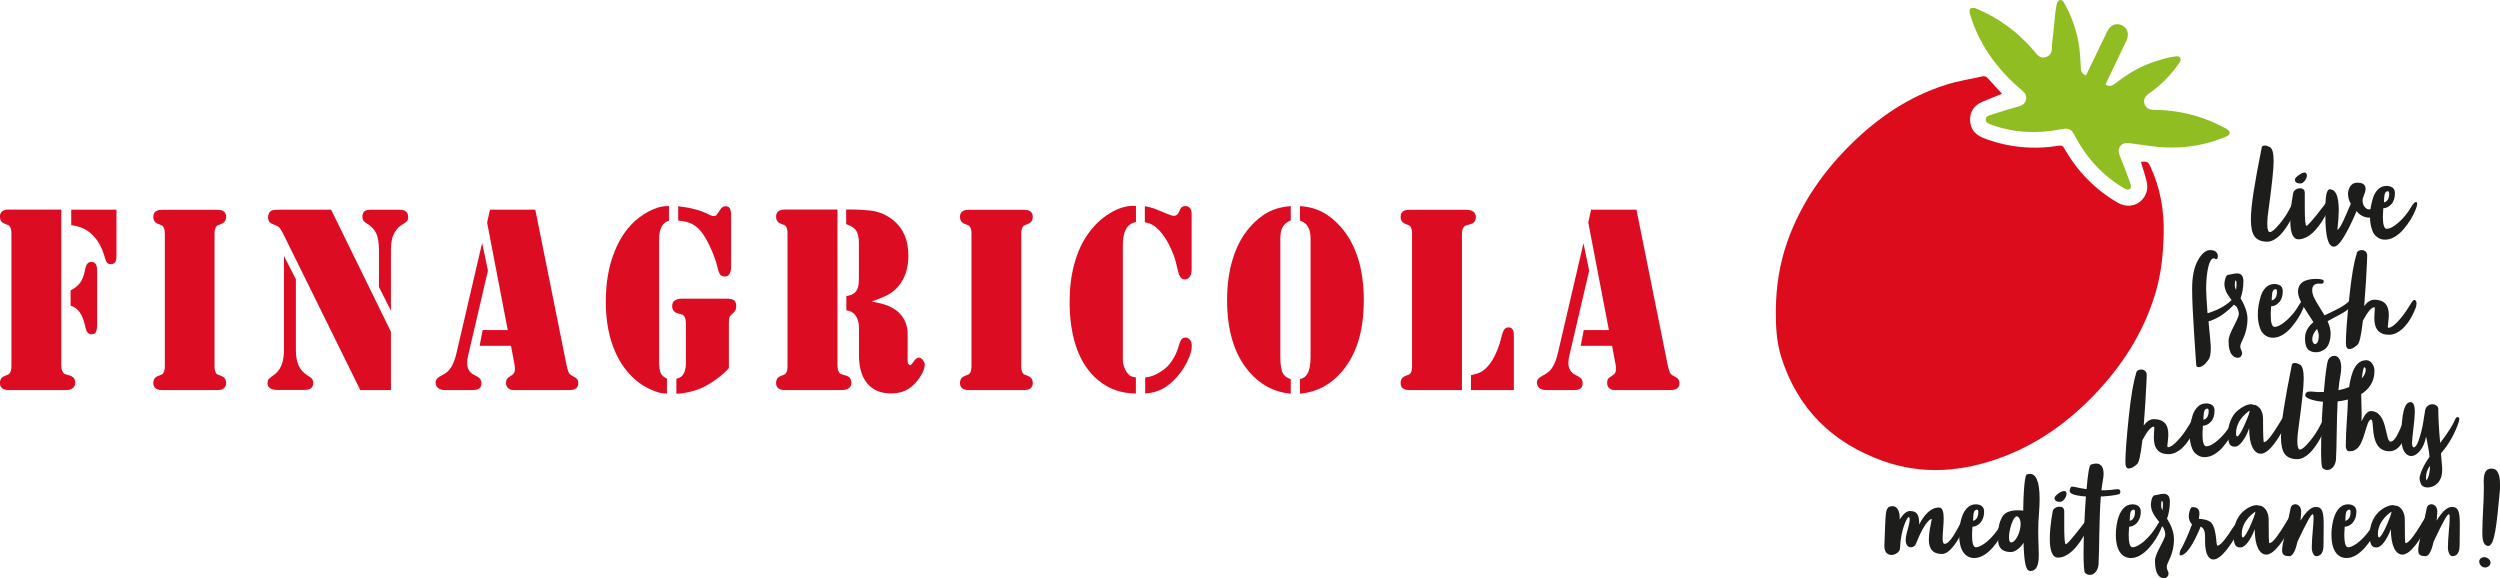 <svg xmlns="http://www.w3.org/2000/svg" id="Livello_2" data-name="Livello 2" viewBox="0 0 306.7 70.92"><defs><style>      .cls-1 {        fill: #dc0c23;      }      .cls-2 {        fill: #1d1d1b;      }      .cls-3 {        fill: #dc0c1d;      }      .cls-4 {        fill: #90bd22;      }    </style></defs><g id="GRAFICA"><g><g><path class="cls-4" d="M273.24,15.84c-.75-.38-1.51-.77-2.29-1.08-2.16-.85-4.4-1.28-6.73-1.28-.61,0-1.01-.29-1.15-.78-.13-.45.07-.88.53-1.2,1.5-1.04,2.77-2.32,3.79-3.84.11-.15.18-.38.08-.59-.08-.18-.38-.17-.52-.16-.85.09-1.68.35-2.5.61-1.81.57-3.42,1.52-4.91,2.69-.36.28-.73.48-1.23.17.07-.17.13-.32.2-.47.79-1.65,1.59-3.29,2.37-4.95.36-.76.13-1.52-.54-1.85-.7-.35-1.44-.05-1.82.73-.39.8-.77,1.61-1.16,2.41-.48,1-.96,1.99-1.45,3-.43-.15-.6-.44-.63-.83-.03-.47-.05-.94-.08-1.4-.13-2.31-.77-4.49-1.89-6.52-.11-.21-.29-.52-.55-.5-.3.02-.41.39-.46.62-.23,1.13-.24,2.12-.38,3.26-.07.61-.19,1.4-.19,2.02,0,.55-.23.91-.67,1.08-.46.18-.83.07-1.21-.35-.14-.15-.26-.31-.39-.47-1.95-2.27-4.3-3.99-7.06-5.13-.2-.08-.52-.09-.68.02-.11.07-.11.43-.05.63.51,1.79,1.31,3.44,2.35,4.98,1.15,1.7,2.53,3.17,4.1,4.48.35.29.55.64.43,1.11-.13.48-.46.68-.93.81-1.1.3-2.19.64-3.26,1-.31.1-.78.16-.75.64.01.38.49.53.8.64,2.75.97,5.56,1.08,8.41.52.99-.19,1.27-.06,1.73.81,1.41,2.67,3.36,4.84,5.97,6.39.21.12.47.31.77.12.23-.12.11-.53.04-.74-.38-1.09-.79-2.17-1.23-3.23-.19-.45-.29-.86.01-1.28.3-.41.72-.42,1.18-.36,1.5.19,3,.47,4.51.52,2.52.09,4.98-.35,7.32-1.34.18-.07.43-.25.41-.43.01-.15-.02-.32-.35-.47"></path><path class="cls-3" d="M262.64,19.84c.22.72.44,1.42.64,2.14.2.71.23,1.42-.17,2.09-.67,1.16-2.08,1.5-3.3.8-2.8-1.62-4.96-3.87-6.57-6.66-.14-.25-.27-.4-.61-.34-3.17.51-6.26.23-9.26-.92-1.02-.39-1.64-1.08-1.68-2.19-.03-1.09.51-1.84,1.5-2.27.79-.34,1.59-.65,2.42-.99-.57-.62-1.14-1.21-1.68-1.84-.21-.24-.41-.36-.72-.29-1.51.34-3.05.57-4.51,1.04-4.47,1.42-8.25,3.97-11.58,7.24-3.48,3.42-6.2,7.35-7.84,11.97-.96,2.71-1.39,5.49-1.42,8.37-.02,1.98.07,3.95.67,5.84,2,6.34,6.3,10.52,12.47,12.72,4.9,1.75,9.81,1.33,14.63-.47,4.34-1.62,8.02-4.25,11.22-7.56,3.48-3.61,6.13-7.72,7.58-12.56.7-2.34.95-4.73,1.01-7.16.08-2.91-.39-5.69-1.62-8.34-.29-.63-.4-.68-1.18-.6"></path><path class="cls-2" d="M271.12,30.68c.34,0,.59.07.74.22.15.15.23.32.23.51,0,.1-.02.19-.05.27-.04.08-.08.11-.14.11-.08,0-.13-.02-.16-.05-.03-.04-.09-.05-.19-.05-.14,0-.28.14-.42.42-.14.28-.25.71-.34,1.3s-.14,1.27-.14,2.05c0,.55.06,1.54.17,2.97,1.52-.47,2.63-1.15,3.32-2.03.12-.15.22-.23.29-.23.06,0,.1.08.1.23,0,.11-.03.24-.09.38-.06.14-.12.26-.19.34l-.08.13s-.1.11-.17.19c-.08.08-.23.23-.46.44-.23.21-.47.41-.71.59-.24.18-.53.37-.88.55-.35.18-.69.32-1.01.41.18,1.81.28,2.9.28,3.28,0,.7-.1,1.17-.29,1.43-.42.6-.83.9-1.2.9-.2,0-.3-.09-.3-.28,0-.05-.08-1.29-.25-3.72-.16-2.43-.25-4.3-.25-5.6,0-1.51.24-2.67.71-3.51.47-.83.97-1.25,1.5-1.25"></path><path class="cls-2" d="M274.16,34.99c0,.17.05.36.16.59.04-.34.06-.61.06-.8,0-.25-.04-.37-.12-.37-.06,0-.1.2-.1.59M274.35,37.61l-.3-.24s.02-.1.02-.17c-.04-.06-.13-.17-.26-.34-.13-.17-.23-.29-.28-.37-.06-.08-.13-.19-.23-.35-.1-.16-.17-.29-.22-.41-.04-.12-.09-.25-.13-.41s-.06-.31-.06-.47c0-.21.04-.45.13-.73.08-.28.22-.42.41-.42.05,0,.19-.03.43-.08.24-.06.43-.08.58-.08.52,0,.78.32.78.95,0,.78-.12,1.48-.35,2.1.57.95.85,1.79.85,2.53,0,.44-.05.86-.14,1.26-.09.4-.19.72-.3.95-.11.23-.21.45-.3.66-.09.21-.14.36-.14.46,0,.13.01.23.04.31.02.08.05.16.09.23.04.07.06.14.08.19,0,.03.01.08.01.14,0,.11-.03.21-.08.3-.05.09-.1.15-.15.18l-.08.05c-.06.02-.15.04-.25.04-.12,0-.23-.03-.34-.08-.11-.05-.22-.15-.35-.28-.12-.14-.22-.36-.3-.66-.08-.3-.11-.68-.11-1.12,0-.33.21-.9.63-1.71.42-.81.63-1.31.63-1.5,0-.3-.1-.61-.3-.95h-.01Z"></path><path class="cls-2" d="M279.34,35.76c0-.18-.06-.28-.17-.28-.14,0-.26.08-.34.24-.04.09-.07.19-.08.31s-.03.26-.04.43-.02.3-.02.39c.43-.1.65-.47.65-1.09M282.62,36.82c.1,0,.16.06.16.18,0,.2-.08.5-.25.89-.15.37-.35.74-.59,1.13-.24.38-.52.77-.84,1.14-.32.38-.67.68-1.07.92-.4.24-.79.35-1.18.35-.14,0-.27-.01-.4-.04-.13-.02-.29-.09-.47-.2-.19-.11-.35-.26-.49-.46-.14-.19-.25-.48-.35-.85-.1-.38-.15-.82-.15-1.33,0-.34.03-.7.09-1.08.06-.38.16-.77.29-1.2.14-.42.35-.76.63-1.03.28-.27.63-.4,1.03-.4.09,0,.17,0,.26.02s.19.05.32.1c.13.05.24.14.32.27.08.13.12.29.12.48,0,.6-.15,1.06-.45,1.38-.3.32-.63.48-.98.49-.03.47-.05.8-.05,1.02,0,1,.16,1.5.47,1.5.38,0,.87-.26,1.47-.79.6-.53,1.1-1.14,1.51-1.85.25-.43.45-.65.6-.65"></path><path class="cls-2" d="M284.46,41.15c0-.21-.07-.48-.2-.8-.39.41-.59.84-.59,1.3,0,.16.04.29.11.4.07.11.16.16.25.16.11,0,.21-.09.3-.26.09-.18.13-.44.13-.79M284.23,34.22c.57,0,.85.1.85.29s-.1.3-.31.3c0,0-.04,0-.11-.01s-.12-.01-.18-.01c-.54,0-.82.27-.82.82,0,.26.07.54.2.84.13.29.36.69.68,1.2.32.51.54.86.64,1.04.18-.09.49-.24.94-.46.45-.22.78-.38.99-.5.21-.12.45-.27.72-.47.26-.2.46-.39.58-.58.1-.16.2-.24.28-.24.05,0,.1.02.14.05.05.03.07.08.07.13,0,.14-.1.39-.3.76-.1.18-.28.36-.52.55-.24.19-.47.35-.7.48-.22.13-.53.3-.93.5-.4.21-.69.37-.9.49.25.57.37,1.07.37,1.51,0,.47-.07.87-.2,1.21-.13.33-.3.57-.5.71-.2.14-.39.24-.56.3-.17.06-.33.08-.48.08-.19,0-.35-.01-.47-.04-.12-.03-.27-.09-.43-.19-.16-.1-.28-.28-.37-.53-.08-.25-.13-.57-.13-.97,0-.74.34-1.39,1.03-1.96-.11-.19-.31-.5-.59-.92-.28-.42-.5-.77-.65-1.02-.15-.26-.3-.55-.44-.89-.14-.34-.21-.63-.21-.89,0-1.06.76-1.59,2.28-1.59"></path><path class="cls-2" d="M289.11,31.16c0-.14.06-.26.19-.35.12-.09.27-.13.44-.13.18,0,.34.06.47.17.13.12.2.29.2.51,0,.12-.01.47-.04,1.05-.02.58-.07,1.36-.13,2.36-.06,1-.13,1.92-.2,2.78.38-.52.8-.78,1.24-.78,1.19,0,1.78.62,1.78,1.86,0,.22-.02.49-.06.82-.04.33-.06.52-.06.59,0,.11.02.17.07.17.3,0,.67-.25,1.14-.75.46-.5.85-1,1.17-1.51l.47-.74c.16-.27.3-.41.43-.41.02,0,.04,0,.07.02.11.06.17.2.17.42l-.05.37s-.04.11-.07.2c-.03.08-.1.25-.21.49-.11.24-.22.47-.34.68-.12.22-.28.46-.48.72-.2.26-.41.49-.62.68-.21.19-.46.35-.74.49-.28.13-.57.2-.87.2-1.2,0-1.8-.68-1.8-2.04,0-.18.01-.41.03-.68.02-.27.03-.43.03-.49,0-.11-.02-.17-.05-.17-.35,0-.82.55-1.41,1.65-.21,1.85-.44,2.85-.7,2.99-.38.34-.7.5-.97.5s-.42-.25-.42-.74c0-1.09.14-2.93.41-5.54.27-2.6.58-4.4.91-5.39"></path><path class="cls-2" d="M277.48,18.04c.06-.13.18-.19.37-.19.16,0,.36.06.61.19.31.16.47.74.47,1.73,0,.92-.2,2.84-.6,5.74-.12.8-.18,1.45-.18,1.96,0,.66.11,1,.32,1,.24,0,.63-.33,1.18-.99.55-.66.98-1.31,1.3-1.97.23-.48.45-.72.65-.72.1,0,.16.08.16.23,0,.1-.02.22-.05.36-.04.14-.07.26-.1.36l-.06.14c-.02.06-.05.13-.09.22-.04.09-.12.26-.25.52-.13.26-.26.51-.4.75-.14.24-.31.5-.52.79-.21.29-.42.54-.63.74-.21.21-.45.38-.71.53-.27.14-.53.22-.8.22-.71,0-1.22-.21-1.54-.62-.31-.41-.47-1.11-.47-2.08,0-.85.11-1.96.32-3.33.21-1.37.55-3.23,1.02-5.58"></path><path class="cls-2" d="M282.74,21.17c.09,0,.16.04.2.11.05.07.07.16.07.25,0,.22-.09.43-.26.65-.18.22-.35.33-.53.33-.46,0-.68-.16-.68-.49,0-.13.15-.3.45-.52.3-.22.55-.33.75-.33M281.35,23.66c.02-.16.11-.29.28-.4.17-.11.35-.16.55-.16.17,0,.3.05.41.14.1.09.16.23.16.43v1.63c0,1.61.07,2.41.2,2.41.08,0,.31-.22.68-.65.37-.43.72-.86,1.05-1.3l.5-.65c.19-.27.37-.41.54-.41.13,0,.19.08.19.23,0,.07-.01.16-.04.26-.03.1-.06.19-.09.25l-.04.1c-.02.06-.06.13-.1.22-.04.09-.13.26-.27.53-.14.26-.29.52-.44.76-.15.24-.34.51-.57.8-.23.29-.46.55-.7.76-.24.21-.5.39-.8.53-.3.14-.59.22-.89.22-.66,0-1-.77-1-2.32,0-.46.03-.98.09-1.54.06-.56.12-1.01.19-1.34l.08-.49Z"></path><path class="cls-2" d="M285.83,23.23c.73,0,1.09.87,1.09,2.61,0,.55-.06,1.33-.17,2.34.07,0,.17-.1.31-.31.13-.2.27-.47.42-.78.15-.32.29-.62.41-.91.13-.29.24-.56.35-.82l.16-.38c-.14-.2-.24-.45-.3-.76-.03-.19-.05-.33-.05-.42,0-.13.02-.27.06-.43.06-.29.19-.52.38-.7.19-.18.43-.26.73-.26.51,0,.82.16.94.47.03.09.05.19.05.3,0,.21-.12.6-.35,1.19-.02.11-.02.19-.02.23,0,.3.08.55.25.77s.35.32.56.32c.11,0,.21-.03.3-.1.34-.24.59-.36.73-.36.16,0,.24.12.24.36,0,.2-.07.4-.22.61-.15.21-.35.35-.61.43-.14.05-.3.07-.46.07-.3,0-.58-.08-.86-.23-.28-.15-.5-.34-.66-.58l-.11.25c-.07.18-.16.39-.28.64-.11.25-.24.53-.4.85-.15.31-.31.62-.49.93-.17.31-.34.59-.51.85-.17.26-.34.46-.52.62-.18.16-.34.23-.48.23-.7,0-1.04-1.25-1.04-3.74,0-.15,0-.35,0-.6,0-.25,0-.42,0-.5v-.02c0-.14,0-.29.01-.46,0-.17.03-.4.05-.7.03-.3.08-.55.17-.74.08-.19.19-.29.31-.29"></path><path class="cls-2" d="M293.11,23.74c0-.18-.06-.28-.17-.28-.14,0-.26.08-.34.24-.04.09-.07.19-.08.31s-.03.26-.04.43c0,.17-.02.3-.02.39.43-.1.65-.47.65-1.09M296.38,24.79c.1,0,.16.06.16.18,0,.2-.08.5-.25.89-.15.37-.35.74-.59,1.13-.24.38-.52.77-.84,1.14-.32.38-.67.68-1.07.92-.4.24-.79.35-1.18.35-.14,0-.27-.01-.4-.04-.13-.02-.29-.09-.47-.2s-.35-.26-.49-.46c-.14-.19-.25-.48-.35-.85-.1-.38-.15-.82-.15-1.33,0-.34.03-.7.09-1.08.06-.38.16-.77.29-1.2.14-.42.35-.76.63-1.03.28-.27.63-.4,1.03-.4.09,0,.17,0,.26.02s.19.05.32.1c.13.05.24.14.32.27.08.13.12.29.12.48,0,.6-.15,1.06-.45,1.38s-.63.48-.98.49c-.03.47-.05.8-.05,1.02,0,1,.16,1.5.47,1.5.38,0,.87-.26,1.47-.79.6-.53,1.1-1.14,1.51-1.85.25-.43.45-.65.6-.65"></path><path class="cls-2" d="M262.06,45.81c0-.14.06-.26.19-.35.12-.09.27-.13.44-.13.18,0,.34.06.47.17.13.12.2.29.2.51,0,.12-.01.47-.04,1.05-.02.58-.07,1.36-.13,2.36-.06,1-.13,1.92-.2,2.78.38-.52.8-.78,1.24-.78,1.19,0,1.78.62,1.78,1.86,0,.22-.02.49-.06.82-.04.33-.06.52-.06.59,0,.11.02.17.07.17.3,0,.67-.25,1.14-.75s.85-1,1.17-1.51l.47-.74c.16-.27.3-.41.43-.41.02,0,.04,0,.07.02.11.06.17.2.17.42l-.05.37s-.04.11-.07.2c-.03.08-.1.25-.21.49-.11.24-.22.47-.34.68-.12.22-.28.46-.48.72-.2.26-.41.49-.62.68-.21.19-.46.35-.74.49-.28.13-.57.2-.87.2-1.2,0-1.8-.68-1.8-2.04,0-.18.01-.41.03-.68.02-.27.03-.43.03-.49,0-.11-.02-.17-.05-.17-.35,0-.82.55-1.41,1.65-.21,1.85-.44,2.85-.7,2.99-.38.34-.7.5-.97.5s-.42-.25-.42-.74c0-1.09.14-2.93.41-5.54.27-2.6.58-4.4.91-5.39"></path><path class="cls-2" d="M270.96,50.41c0-.18-.06-.28-.17-.28-.14,0-.26.08-.34.24-.04.09-.07.19-.08.31s-.03.26-.04.43-.02.3-.02.39c.43-.1.65-.47.65-1.09M274.24,51.47c.1,0,.16.06.16.18,0,.2-.08.5-.25.89-.15.37-.35.75-.59,1.13-.24.38-.52.77-.83,1.14-.32.38-.67.68-1.07.92-.4.24-.79.35-1.18.35-.14,0-.27-.01-.4-.04-.13-.02-.29-.09-.47-.2s-.35-.26-.49-.46c-.14-.19-.25-.48-.35-.85-.1-.38-.15-.82-.15-1.33,0-.34.03-.7.09-1.08.06-.38.16-.77.29-1.2.14-.42.35-.76.63-1.03.28-.27.63-.4,1.03-.4.09,0,.17,0,.26.02s.19.05.32.1c.13.05.24.14.32.27.08.13.12.29.12.48,0,.6-.15,1.06-.45,1.38-.3.32-.63.48-.98.49-.03.47-.05.8-.05,1.02,0,1,.16,1.5.47,1.5.38,0,.87-.26,1.47-.79.6-.53,1.1-1.14,1.51-1.85.25-.43.45-.65.6-.65"></path><path class="cls-2" d="M274.32,53.12c0,.28.04.42.13.42.17,0,.44-.41.83-1.24.38-.83.62-1.43.7-1.81,0-.05,0-.08.01-.11-.05.02-.11.06-.18.11s-.2.17-.4.35c-.19.18-.36.37-.51.56-.15.2-.28.45-.4.76-.12.31-.18.63-.18.95M280.34,51.07c.08,0,.14.04.19.11.04.07.07.16.07.25,0,.12-.03.26-.08.43-.06.16-.11.3-.17.4l-.08.14c-1.16,2.17-2.13,3.26-2.92,3.26-.42,0-.77-.27-1.03-.8-.26-.54-.39-1.31-.39-2.32-.24.66-.52,1.2-.84,1.62s-.61.63-.88.63c-.1,0-.18,0-.24-.01-.06,0-.13-.04-.22-.08-.09-.05-.17-.12-.22-.22-.05-.1-.1-.24-.14-.44-.04-.2-.06-.43-.06-.72,0-.66.11-1.24.33-1.75.22-.51.49-.9.81-1.17.32-.27.63-.47.92-.61.3-.14.56-.2.78-.2.12,0,.2.02.25.07.02,0,.04,0,.06,0,.02,0,.04,0,.05,0,.08,0,.17.03.28.08.11.06.23.15.36.27.13.12.24.31.33.56.09.25.13.54.13.87,0,1.87.04,2.81.11,2.81.31,0,.92-.73,1.81-2.19l.41-.68c.1-.2.23-.3.37-.3"></path><path class="cls-2" d="M281.17,44.72c.06-.13.18-.19.37-.19.16,0,.36.06.61.19.31.16.47.74.47,1.73,0,.92-.2,2.84-.6,5.74-.12.8-.18,1.45-.18,1.96,0,.66.11,1,.32,1,.24,0,.63-.33,1.18-.99.55-.66.98-1.31,1.3-1.97.23-.48.45-.72.65-.72.1,0,.16.08.16.23,0,.1-.02.22-.05.36-.04.14-.07.26-.1.36l-.06.14c-.02.06-.05.13-.09.22-.04.09-.12.26-.25.52-.13.26-.26.51-.4.75s-.31.5-.52.79c-.21.29-.42.54-.63.74-.21.21-.45.38-.71.53-.27.14-.53.22-.8.22-.71,0-1.22-.21-1.54-.62-.31-.41-.47-1.11-.47-2.08,0-.85.11-1.96.32-3.33.21-1.37.55-3.23,1.02-5.58"></path><path class="cls-2" d="M289.75,46.43c.35-.41.48-.79.48-1.06,0-.19-.07-.31-.17-.31-.13,0-.24.71-.31,1.37M288.02,49.02c-.44.12-.86.18-1.24.23-.13,2.5-.1,5.37-.2,7.1-.05.76-.53,1.31-1.06,1.31-.2,0-.41-.07-.6-.26-.12-.12-.17-.94-.17-2.13,0-1.61.08-3.89.23-5.98-1.12-.11-2.17-.41-2.17-.79s.29-.47.64-.47c.31,0,.67.07.88.07.26,0,.52,0,.76-.01.16-1.95.35-3.54.54-3.96.13-.28.43-.48.74-.48.42,0,.85.37.85,1.44,0,.29-.04.64-.11,1.03-.1.52-.17,1.1-.23,1.75.5-.1.94-.23,1.31-.38.29-1.98.85-3.3,2.13-3.3.52,0,.98.61.98,1.31,0,1.39-.72,2.28-1.63,2.85,0,.82.06,1.65.06,2.49,0,.28-.01.56-.02.85.34-.7.68-1.26,1.13-1.26,2.11,0,1.74,3.75,2.43,3.75.84,0,1.55-2.85,1.83-2.85.16,0,.23.25.23.65,0,1.14-.67,3.38-2.17,3.38-2.62,0-1.77-3.89-2.28-3.89-.64,0-.78,3.28-2.02,3.75-.14.12-.42.14-.62.14h-.04c-.36-.02-.42-.41-.42-.65,0-1.97.23-3.98.26-5.67"></path><path class="cls-2" d="M297.65,58.96c.3-.35.45-.96.47-1.81-.34.41-.5.9-.5,1.46l.04.35ZM295.73,49.33c.34,0,.52.4.52,1.21,0,.41-.06,1.07-.17,1.99-.11.92-.17,1.51-.17,1.77,0,.38.07.58.2.58.23,0,.46-.36.69-1.08.23-.72.4-1.44.51-2.16l.17-1.07c.02-.32.12-.56.3-.73.18-.16.38-.25.61-.25.2,0,.37.06.52.17.15.11.22.25.22.42,0,1.11.08,2.5.23,4.16.94-1.23,1.55-2.19,1.83-2.87.07-.2.18-.3.32-.3.14,0,.2.08.2.25l-.04.25c-.46,1.44-1.19,2.76-2.21,3.95l.14,1.71c0,.06.01.16.01.29,0,.68-.17,1.21-.52,1.6-.35.39-.78.58-1.3.58-.21,0-.38-.05-.53-.14-.14-.09-.24-.21-.29-.36-.05-.15-.09-.27-.11-.37-.02-.1-.03-.19-.03-.28.1-.7.5-1.57,1.22-2.61-.03-.38-.08-.77-.16-1.18-.07-.41-.13-.73-.18-.94l-.08-.34c-.14.72-.39,1.29-.74,1.72-.35.43-.72.64-1.09.64-.34,0-.63-.19-.86-.57-.23-.38-.34-.93-.34-1.66,0-2.92.37-4.38,1.12-4.38"></path><path class="cls-2" d="M232.12,62.09c.84,0,.94,1,.94,1.44,0,.13-.01.22-.01.22,0,0,.58-1.06,1.26-1.06.97,0,1.14.61,1.14,1.66.07-.12.95-2.09,2.42-2.09.46,0,.58.6.58,1.36s-.13,1.76-.13,2.4c0,.42.06.7.24.7.67,0,1.46-1.62,2.05-2.7,0,0,.38-.74.62-.74.12,0,.13.14.13.22,0,.35-.29,1-.29,1,0,0-1.43,3.46-2.81,3.46-1.27,0-1.63-.76-1.63-1.78,0-.76.19-1.66.36-2.52,0,0-.71-.07-1.93,3.02,0,0-.14.46-.65.46h-.01c-.1,0-.61-.05-.61-.9,0-.25.05-.59.17-1.01,0,0,.32-1.02.32-1.52,0-.17-.04-.28-.13-.28-.14,0-.95,1.34-1.06,3.83,0,0,.01.54-.76.78,0,0-.12.04-.28.04-.34,0-.88-.16-.88-1.12,0-.07,0-.16.01-.24.18-3.58-.02-4.61.92-4.61"></path><path class="cls-2" d="M242.53,62.52c-.12,0-.28.12-.34.24-.13.3-.1.71-.14,1.13.1-.02.65-.13.65-1.09,0-.2-.07-.28-.17-.28M246.13,64.03c0,.18-.08.49-.25.89-.56,1.34-2.03,3.54-3.67,3.54-.5,0-1.86-.19-1.86-2.88,0-1.16.35-3.71,2.04-3.71.22,0,1.02.05,1.02.88,0,1.32-.84,1.86-1.43,1.87-.02.35-.05.7-.05,1.02,0,.85.12,1.5.47,1.5.77,0,2.16-1.22,2.98-2.64.19-.34.42-.65.6-.65.1,0,.16.07.16.18"></path><path class="cls-2" d="M246.77,66.55c.56-.08,1.12-1.33,1.12-2.26,0-.4-.1-.73-.34-.9-.04-.02-.08-.05-.12-.05-.46,0-.97,1.66-.97,2.58,0,.37.08.62.28.62h.04ZM249.03,58.13c.68,0,1.19.8,1.19,3.04,0,.49-.02,1.07-.07,1.7-.07.83-.1,1.58-.1,2.27,0,1.2.07,2.17.07,2.94,0,.67-.05,1.97-1.03,1.97-.56,0-.77-.96-.84-3.47-.46.76-1.13,1.14-1.52,1.14s-1.6,0-1.6-1.49.07-1.96.48-2.78c.36-.71,1.27-.85,1.93-.85.3,0,.54.02.67.05.05-4.2.4-4.43.4-4.43.14-.06.29-.08.42-.08"></path><path class="cls-2" d="M253.52,60.59c0,.42-.43.98-.79.98-.46,0-.68-.17-.68-.49,0-.25.79-.85,1.2-.85.18,0,.28.18.28.36M252.68,62.16c.3,0,.56.16.56.56v1.63c0,1.16.02,2.41.2,2.41.28,0,2.23-2.59,2.23-2.59,0,0,.29-.41.54-.41.16,0,.19.13.19.23,0,.25-.17.61-.17.61,0,0-1.61,3.81-3.76,3.81-.78,0-1-1.09-1-2.32,0-1.57.36-3.37.36-3.37.04-.32.46-.56.83-.56"></path><path class="cls-2" d="M260.13,60.29c0,.16-.08.34-.17.34-.56.16-1.38.24-2.23.28-.22,2.72-.17,6.28-.28,8.31-.05.76-.53,1.31-1.06,1.31-.2,0-.41-.07-.6-.26-.12-.12-.18-1.04-.18-2.35,0-1.94.12-4.74.29-7.01-.78-.05-1.44-.17-1.79-.36-.06-.04-.17-.16-.19-.23-.01-.02-.02-.07-.02-.11,0-.11.14-.5.22-.5.02-.01.06-.01.08-.01.06,0,.14.01.24.02.53.12,1.03.22,1.54.29.14-1.74.34-3,.52-3,0,0,.31-.14.66-.14.42,0,.91.23.91,1.25,0,.25-.04.54-.1.89-.07.35-.12.73-.17,1.14h.06c.36,0,.7-.01,1.03-.04.36-.04.77-.1.88-.1.17,0,.35.05.36.3"></path><path class="cls-2" d="M261.75,62.52c-.12,0-.28.12-.34.24-.13.3-.1.71-.14,1.13.1-.02.65-.13.65-1.09,0-.2-.07-.28-.17-.28M265.35,64.03c0,.18-.08.49-.25.89-.56,1.34-2.03,3.54-3.67,3.54-.5,0-1.86-.19-1.86-2.88,0-1.16.35-3.71,2.04-3.71.22,0,1.02.05,1.02.88,0,1.32-.84,1.86-1.43,1.87-.02.35-.05.7-.05,1.02,0,.85.12,1.5.47,1.5.77,0,2.16-1.22,2.98-2.64.19-.34.42-.65.6-.65.1,0,.16.07.16.18"></path><path class="cls-2" d="M265.29,62.62c.04-.31.06-.6.06-.8,0-.19-.06-.37-.12-.37-.05,0-.1.14-.1.59,0,.18.06.38.16.59M265.03,64.41s.01-.07.02-.17c-.52-.68-1.18-1.37-1.18-2.34,0-.19.08-1.15.54-1.15.19,0,.62-.17,1.01-.17.41,0,.78.19.78.95,0,.89-.16,1.58-.35,2.1.42.7.85,1.52.85,2.53,0,1.92-.88,2.86-.88,3.33,0,.44.13.48.2.73.01.05.01.1.01.14,0,.38-.31.53-.31.53,0,0-.1.04-.25.04-.4,0-1.1-.26-1.1-2.14,0-.92,1.26-2.57,1.26-3.21,0-.34-.12-.65-.3-.95h-.01s-.3-.23-.3-.23Z"></path><path class="cls-2" d="M269.83,62.95c0,.29-.08.58-.08.66,0,.02,0,.04.01.04.46,0,.92.14,1.18.24,1.08.43.88,3.05,1.09,3.05.44,0,1.27-1.2,1.86-2.14.28-.43.49-.62.65-.62.17,0,.24.18.24.35,0,.29-.17.67-.35,1-.64,1.13-1.9,3.11-2.89,3.11-.55,0-1.02-.62-1.02-2.18v-.54c0-.53-.06-1.1-.54-1.32-1.44,3.52-2.29,3.53-2.47,3.53-.1,0-.12-.06-.12-.14,0-.11.04-.25.07-.42.47-.83.91-1.78,1.46-3.25-.28-.24-.4-.65-.4-.97,0-.49.2-1.14.44-1.14.72,0,.86.38.86.77"></path><path class="cls-2" d="M275.16,65.93c.37,0,1.39-2.44,1.52-3.05,0-.04,0-.07.01-.11,0,0-1.67,1.01-1.67,2.74,0,.3.05.42.13.42M281.29,63.82c0,.41-.34.97-.34.97-.65,1.21-1.88,3.25-2.92,3.25-.8,0-1.42-1.02-1.42-3.12-.48,1.3-1.19,2.24-1.72,2.24-.37,0-.88,0-.88-1.46,0-2.8,2.08-3.73,2.85-3.73.12,0,.2.02.25.07.04,0,.07-.01.11-.01.25,0,1.1.37,1.1,1.79,0,2.18.01,2.81.11,2.81.42,0,1.26-1.28,1.81-2.18l.41-.68s.18-.3.37-.3c.17,0,.25.19.25.36"></path><path class="cls-2" d="M281.58,61.86c.35,0,.73.29.73.92l-.08,1.09c.53-.88,1.19-1.68,1.87-1.68.84,0,.97.68.97,2.24,0,.66-.02,1.46-.02,2.44,0,1.03-.4,1.36-.9,1.36-.28,0-.54-.46-.54-1.07,0-1.16.22-2.77.22-3.58,0-.31-.02-.5-.12-.5-.16,0-.68.86-1.85,3.36-.22,1-.54,1.79-1,1.79-.64,0-.89-.18-.89-.74,0-.8.5-2.36,1.06-5.22.07-.26.3-.41.55-.41"></path><path class="cls-2" d="M288.2,62.52c-.12,0-.28.12-.34.24-.13.3-.1.71-.14,1.13.1-.02.65-.13.65-1.09,0-.2-.07-.28-.17-.28M291.8,64.03c0,.18-.08.49-.25.89-.56,1.34-2.03,3.54-3.67,3.54-.5,0-1.86-.19-1.86-2.88,0-1.16.35-3.71,2.04-3.71.22,0,1.02.05,1.02.88,0,1.32-.84,1.86-1.43,1.87-.02.35-.05.7-.05,1.02,0,.85.12,1.5.47,1.5.77,0,2.16-1.22,2.98-2.64.19-.34.42-.65.6-.65.1,0,.16.07.16.18"></path><path class="cls-2" d="M291.86,65.93c.37,0,1.39-2.44,1.52-3.05,0-.04,0-.07.01-.11,0,0-1.67,1.01-1.67,2.74,0,.3.05.42.13.42M297.99,63.82c0,.41-.34.97-.34.97-.65,1.21-1.88,3.25-2.92,3.25-.8,0-1.42-1.02-1.42-3.12-.48,1.3-1.19,2.24-1.72,2.24-.37,0-.88,0-.88-1.46,0-2.8,2.08-3.73,2.85-3.73.12,0,.2.02.25.07.04,0,.07-.01.11-.01.25,0,1.1.37,1.1,1.79,0,2.18.01,2.81.11,2.81.42,0,1.26-1.28,1.81-2.18l.41-.68s.18-.3.37-.3c.17,0,.25.19.25.36"></path><path class="cls-2" d="M298.28,61.86c.35,0,.73.29.73.92l-.08,1.09c.53-.88,1.19-1.68,1.87-1.68.84,0,.97.68.97,2.24,0,.66-.02,1.46-.02,2.44,0,1.03-.4,1.36-.9,1.36-.28,0-.54-.46-.54-1.07,0-1.16.22-2.77.22-3.58,0-.31-.02-.5-.12-.5-.16,0-.68.86-1.85,3.36-.22,1-.54,1.79-1,1.79-.64,0-.89-.18-.89-.74,0-.8.5-2.36,1.06-5.22.07-.26.3-.41.55-.41"></path><path class="cls-2" d="M305.22,66.99c.85,0,1.06-2.66,1.44-6.53.04-.38.05-.71.05-1,0-1.85-.68-1.97-1.03-1.97-.48,0-.98.17-.98,1.52,0,.2.02.42.02.83,0,1.82-.19,3.66-.19,5.56,0,.64.07,1.52.7,1.58M304.88,69.62c-.38,0-.73-.34-.73-.74,0-.3.3-.53.61-.53.4,0,.78.34.78.68s-.34.59-.66.59"></path></g><g><path class="cls-1" d="M7.52,25.72v19.05c0,.42.07.72.21.91.07.11.14.17.21.2.06.02.28.09.63.2.44.12.66.42.66.9,0,.28-.12.51-.36.68-.17.13-.47.19-.87.19H1.03c-.33,0-.59-.07-.77-.22-.18-.14-.27-.35-.27-.62,0-.44.18-.73.55-.87.3-.12.48-.19.53-.23.05-.03.1-.09.16-.18.11-.18.17-.45.17-.83v-16.23c0-.38-.05-.65-.17-.83-.05-.1-.1-.16-.16-.19-.05-.02-.23-.1-.53-.22-.36-.14-.55-.43-.55-.87,0-.27.09-.48.27-.63.18-.14.44-.22.77-.22h6.49ZM8.66,37.52v-1.88c.54-.3.94-.62,1.19-.98.25-.35.44-.83.56-1.44.07-.41.17-.69.29-.85.12-.16.29-.24.51-.24.29,0,.5.13.61.4.06.14.1.46.1.96v6.17c0,.51-.05.87-.15,1.06-.09.19-.27.29-.53.29-.21,0-.38-.08-.5-.23-.12-.15-.22-.4-.29-.76-.17-.75-.39-1.32-.68-1.72-.28-.4-.65-.66-1.12-.8M8.74,25.72h5.55v5.66c0,.36-.05.63-.17.79-.11.16-.28.24-.54.24-.18,0-.32-.05-.43-.17-.1-.11-.19-.3-.27-.57-.14-.53-.32-1.02-.54-1.46-.23-.45-.47-.82-.75-1.13-.37-.43-.79-.76-1.23-.99-.45-.23-1-.38-1.62-.47v-1.9Z"></path><path class="cls-1" d="M26.34,47.85h-6.5c-.33,0-.59-.07-.76-.22-.18-.14-.27-.35-.27-.62,0-.44.18-.73.55-.87.3-.12.48-.2.53-.22.05-.03.1-.09.16-.18.11-.18.17-.45.17-.83v-16.23c0-.38-.05-.65-.17-.82-.06-.1-.11-.16-.16-.19-.05-.02-.23-.1-.53-.22-.37-.14-.55-.43-.55-.87,0-.27.09-.48.27-.62.18-.15.43-.22.76-.22h6.87c.33,0,.59.07.76.22.18.14.27.35.27.62,0,.44-.19.73-.56.87-.3.12-.48.19-.53.22-.05.03-.1.09-.16.19-.11.18-.17.45-.17.82v16.23c0,.38.05.65.17.83.06.1.11.16.16.18.05.03.23.1.53.22.37.14.56.43.56.87,0,.27-.1.48-.27.62-.17.15-.43.22-.76.22h-.36Z"></path><path class="cls-1" d="M34.84,31.41l1.46,2.85v8.69c0,.76.11,1.38.32,1.86.22.49.56.89,1.03,1.2l.42.27c.24.16.36.4.36.73,0,.25-.09.45-.26.61-.15.14-.45.22-.92.22h-3.18c-.83,0-1.25-.28-1.25-.85,0-.19.04-.35.13-.46.09-.11.28-.27.57-.47.88-.57,1.32-1.61,1.32-3.12v-11.54ZM40.62,25.72l7.34,14.98v7.15h-3.76l-9.36-18.97c-.2-.41-.36-.7-.49-.86-.13-.17-.29-.28-.5-.36l-.52-.23c-.14-.05-.25-.15-.33-.29-.08-.14-.12-.29-.12-.47s.04-.35.12-.51c.08-.16.19-.27.33-.33.16-.08.58-.11,1.27-.11h6.03ZM47.95,38.1l-1.46-2.9v-4.49c0-.91-.11-1.6-.33-2.08-.23-.48-.62-.89-1.19-1.24-.2-.11-.33-.22-.4-.35-.07-.12-.11-.28-.11-.47,0-.29.08-.51.24-.64.16-.14.42-.2.78-.2h3.44c.47,0,.78.09.93.26.16.17.23.38.23.61s-.05.39-.13.51c-.09.11-.29.27-.63.46-.49.29-.85.74-1.1,1.34-.17.45-.26,1.04-.26,1.8v7.39Z"></path><path class="cls-1" d="M59.16,29.84l.7,3.36-2.44,10.47c-.07.3-.11.58-.11.84,0,.69.27,1.17.82,1.46l.48.26c.3.16.45.43.45.81,0,.54-.33.81-1.01.81h-3.5c-.34,0-.6-.08-.81-.25-.2-.17-.3-.4-.3-.69,0-.31.2-.57.61-.77.37-.2.65-.37.83-.53.18-.16.35-.37.52-.64.25-.44.47-1.03.63-1.77l3.11-13.36ZM60.12,25.72h5.55l3.83,19.05c.07.34.16.63.25.89.08.2.27.37.56.5.24.12.4.24.49.36.09.12.14.28.14.49,0,.57-.36.84-1.08.84h-6.87c-.28,0-.5-.08-.66-.24-.17-.16-.25-.36-.25-.62,0-.22.04-.38.11-.49.07-.11.24-.24.49-.4.19-.1.31-.23.39-.35.07-.13.1-.29.1-.49s-.01-.34-.04-.49l-.44-2.35h-3.85l.37-1.93h3.08l-2.53-13.18.35-1.59Z"></path><path class="cls-1" d="M82.07,25.28v1.8c-.81.23-1.21.98-1.21,2.27v15.09c0,.58.07,1.03.2,1.34.12.26.37.49.76.67v1.83c-.29,0-.56-.03-.81-.08-.24-.06-.56-.16-.97-.33-.97-.39-1.84-.98-2.62-1.78-.78-.8-1.42-1.75-1.92-2.87-.78-1.74-1.18-3.8-1.18-6.18s.35-4.34,1.05-6.12c.7-1.79,1.7-3.19,3-4.2.76-.59,1.56-1.02,2.43-1.28.36-.11.78-.16,1.27-.16M89.42,45.15c-.36.43-.85.88-1.47,1.32-.61.45-1.19.8-1.73,1.06-.49.23-1.04.41-1.65.56-.6.13-1.13.21-1.59.21v-1.83c.27-.07.47-.17.6-.27.14-.11.25-.26.34-.45.16-.33.23-.76.23-1.28v-4.74c0-.42-.07-.72-.2-.91-.07-.1-.13-.17-.19-.2-.07-.02-.28-.09-.64-.19-.44-.13-.66-.43-.66-.91,0-.28.1-.5.31-.65.2-.15.51-.23.92-.23h5.5c.41,0,.7.07.87.21.17.14.26.37.26.71,0,.21-.03.38-.1.51-.07.13-.2.28-.38.43-.18.15-.3.29-.35.42-.04.13-.07.37-.07.72v5.53ZM83.2,27.05v-1.75c1.5.17,2.72.49,3.69.98.28.15.51.23.66.23s.26-.04.34-.12c.08-.08.23-.31.48-.69.16-.26.37-.4.62-.4s.44.08.54.25c.1.16.16.44.16.83v6.31c0,.82-.26,1.23-.77,1.23-.26,0-.45-.08-.57-.24-.12-.16-.24-.48-.35-.96-.14-.61-.39-1.31-.74-2.12-.36-.81-.7-1.44-1.03-1.9-.37-.54-.8-.94-1.27-1.19-.46-.25-1.05-.4-1.75-.45"></path><path class="cls-1" d="M102.74,25.72v19.05c0,.42.07.72.2.91.07.11.15.18.21.2.06.02.28.09.63.2.44.12.67.42.67.9,0,.28-.12.51-.36.68-.17.13-.47.19-.87.19h-6.97c-.33,0-.59-.07-.77-.22-.18-.14-.27-.35-.27-.62,0-.44.18-.73.55-.87.31-.12.48-.19.53-.23.05-.03.1-.09.16-.18.11-.18.16-.45.16-.83v-16.23c0-.38-.05-.65-.16-.83-.05-.1-.11-.16-.16-.19-.05-.02-.23-.1-.53-.22-.36-.14-.55-.43-.55-.87,0-.27.09-.48.27-.63.18-.14.44-.22.77-.22h6.49ZM106.97,37c.84.15,1.5.32,1.95.5.45.18.86.43,1.23.74.39.34.68.74.89,1.2.2.47.31.95.31,1.47v3.36c0,.34.09.51.29.51.07,0,.13-.02.19-.08.05-.05.12-.14.21-.28.23-.37.47-.55.7-.55.16,0,.31.1.47.3.16.19.24.39.24.58,0,.34-.14.74-.41,1.22-.27.48-.61.91-1.01,1.29-.38.35-.79.61-1.23.77-.44.16-.96.23-1.56.23-1.21,0-2.16-.41-2.84-1.22-.68-.82-1.02-1.95-1.02-3.42v-2.72c0-.61,0-.96-.02-1.05-.04-.43-.18-.81-.38-1.12-.27-.38-.65-.6-1.15-.66v-1.74c.5-.08.85-.23,1.06-.45.18-.19.31-.42.38-.67.07-.25.1-.62.1-1.1v-4.3c0-.68-.11-1.19-.34-1.52-.22-.34-.63-.6-1.22-.79v-1.8h.36c1.02,0,1.89.05,2.61.13,1.06.12,2.01.53,2.86,1.23,1.2,1,1.8,2.43,1.8,4.3,0,1.53-.4,2.77-1.21,3.74-.34.41-.74.75-1.2,1.01-.45.26-1.15.55-2.07.87"></path><path class="cls-1" d="M125.31,47.85h-6.5c-.33,0-.59-.07-.77-.22-.18-.14-.27-.35-.27-.62,0-.44.19-.73.55-.87.3-.12.48-.2.53-.22.05-.03.1-.09.16-.18.11-.18.17-.45.17-.83v-16.23c0-.38-.05-.65-.17-.82-.06-.1-.11-.16-.16-.19-.05-.02-.23-.1-.53-.22-.37-.14-.55-.43-.55-.87,0-.27.09-.48.27-.62.18-.15.43-.22.77-.22h6.86c.33,0,.59.07.76.22.18.14.27.35.27.62,0,.44-.19.73-.55.87-.3.12-.48.19-.53.22-.05.03-.1.09-.16.19-.11.18-.17.45-.17.82v16.23c0,.38.05.65.17.83.05.1.11.16.16.18.05.03.23.1.53.22.37.14.55.43.55.87,0,.27-.09.48-.27.62-.17.15-.43.22-.76.22h-.36Z"></path><path class="cls-1" d="M139.36,25.28v1.96c-.54.1-.94.38-1.21.84-.26.47-.4,1.13-.4,1.99v14.09c0,.24.04.51.13.78.09.28.2.52.34.71.15.21.3.37.46.46.16.09.39.16.67.18v1.98c-1.78,0-3.33-.54-4.64-1.64-1.15-.96-2.03-2.25-2.61-3.88-.59-1.62-.88-3.55-.88-5.78,0-1.64.19-3.15.57-4.57.38-1.41.93-2.63,1.66-3.67.74-1.05,1.61-1.89,2.64-2.53,1.02-.64,2.01-.95,2.96-.95h.31ZM140.45,27.26v-1.97c.45.09.82.18,1.09.28.28.1.79.3,1.53.62.47.19.78.29.93.29.27,0,.47-.14.61-.42l.18-.39c.11-.26.32-.39.62-.39.26,0,.44.09.58.26.14.17.2.43.2.76v6.75c0,.43-.09.74-.26.94-.16.19-.35.29-.56.29-.22,0-.4-.09-.53-.25-.14-.17-.24-.44-.33-.82-.19-.86-.38-1.53-.57-2.01-.39-1.03-.84-1.86-1.35-2.5-.34-.43-.68-.76-1.02-1-.34-.23-.72-.37-1.13-.44M140.49,48.29v-1.98c.72-.06,1.47-.38,2.26-.95.42-.31.8-.73,1.13-1.26.33-.52.57-1.1.75-1.73.09-.34.2-.59.32-.74.13-.14.28-.22.49-.22.23,0,.4.1.55.29.15.19.22.43.22.73,0,.48-.16,1.07-.48,1.76-.32.69-.72,1.33-1.22,1.91-.6.71-1.22,1.24-1.87,1.59-.64.34-1.36.54-2.16.58"></path><path class="cls-1" d="M158.35,27.04c-.46.19-.79.46-.99.8-.2.33-.29.82-.29,1.47v14.49c0,.95.11,1.62.33,2.02.18.32.5.55.95.69v1.79c-2.04-.19-3.75-1.1-5.12-2.71-1.8-2.1-2.69-5.02-2.69-8.77,0-1.88.23-3.58.71-5.1.47-1.52,1.17-2.81,2.1-3.87.71-.81,1.47-1.43,2.29-1.85.82-.42,1.73-.66,2.71-.71v1.75ZM159.48,27.04v-1.75c.99.05,1.9.29,2.72.71.82.42,1.58,1.04,2.3,1.85,1.87,2.15,2.81,5.14,2.81,8.97s-.9,6.67-2.69,8.77c-1.38,1.62-3.09,2.52-5.14,2.71v-1.79c.24-.06.42-.15.56-.25.13-.1.25-.25.37-.44.25-.45.37-1.12.37-2.02v-14.49c0-.57-.08-1.03-.25-1.36-.11-.23-.24-.41-.39-.53-.15-.13-.37-.25-.65-.37"></path><path class="cls-1" d="M179.35,47.85h-6.49c-.33,0-.59-.07-.77-.22-.18-.14-.26-.35-.26-.62,0-.44.18-.73.55-.87.3-.12.48-.2.53-.22.05-.03.1-.09.16-.18.11-.18.16-.45.16-.83v-16.23c0-.38-.05-.65-.16-.82-.06-.1-.11-.16-.16-.19-.05-.02-.23-.1-.53-.22-.37-.14-.55-.43-.55-.87,0-.27.09-.48.26-.62.18-.15.44-.22.77-.22h6.97c.4,0,.7.06.87.19.24.17.36.4.36.68,0,.48-.23.77-.67.89-.35.1-.57.16-.63.19-.06.03-.14.1-.21.2-.14.19-.2.5-.2.91v19.07ZM180.46,47.85v-1.82c.45-.1.81-.2,1.07-.32.26-.12.51-.3.75-.52.38-.36.74-.85,1.06-1.48.32-.63.59-1.32.78-2.09.15-.6.28-.99.41-1.18.13-.19.31-.28.54-.28.26,0,.45.12.57.38.05.12.08.35.08.71v6.6h-5.26Z"></path><path class="cls-1" d="M194.26,29.84l.7,3.36-2.44,10.47c-.07.3-.11.58-.11.84,0,.69.27,1.17.82,1.46l.48.26c.31.16.45.43.45.81,0,.54-.34.81-1.01.81h-3.49c-.34,0-.61-.08-.81-.25-.2-.17-.3-.4-.3-.69,0-.31.2-.57.61-.77.37-.2.65-.37.84-.53.18-.16.35-.37.51-.64.26-.44.47-1.03.64-1.77l3.11-13.36ZM195.21,25.72h5.55l3.83,19.05c.08.34.16.63.25.89.08.2.27.37.56.5.23.12.4.24.49.36.09.12.14.28.14.49,0,.57-.36.84-1.08.84h-6.88c-.28,0-.5-.08-.66-.24-.16-.16-.25-.36-.25-.62,0-.22.04-.38.11-.49.07-.11.24-.24.49-.4.18-.1.31-.23.39-.35.07-.13.1-.29.1-.49s-.01-.34-.04-.49l-.44-2.35h-3.85l.38-1.93h3.08l-2.53-13.18.34-1.59Z"></path></g></g></g></svg>